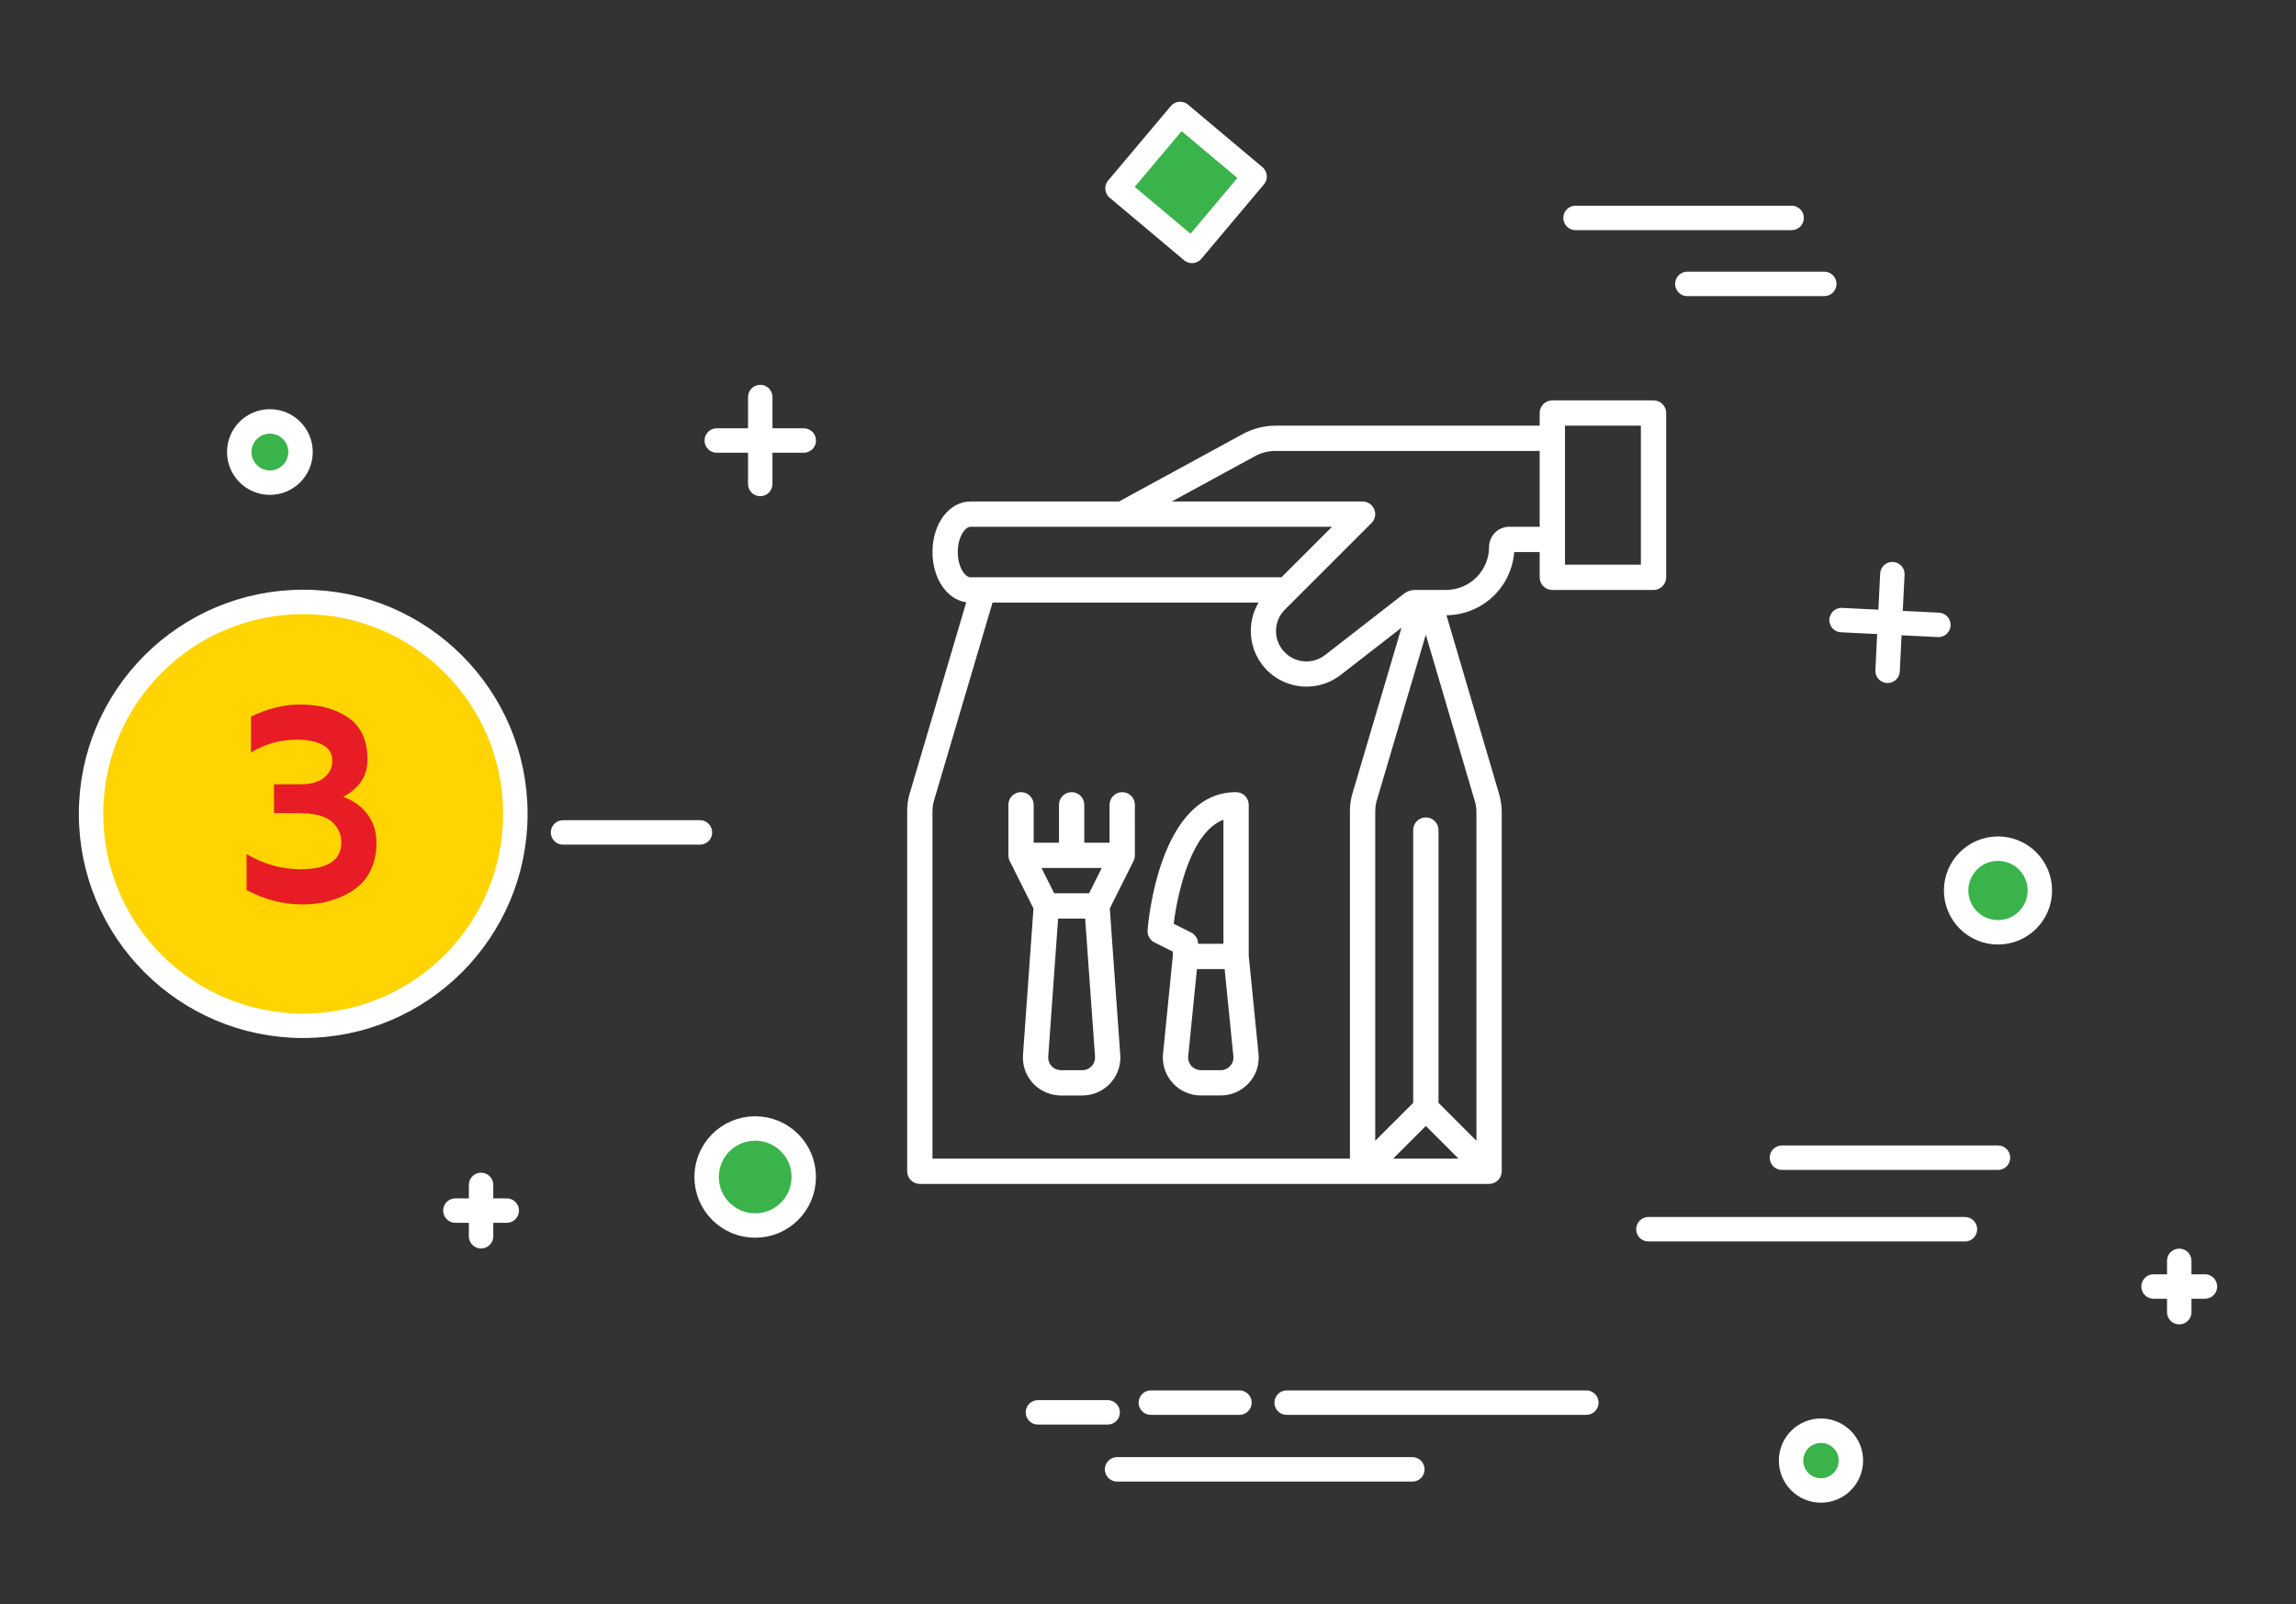 <svg width="282" height="197" viewBox="0 0 282 197" fill="none" xmlns="http://www.w3.org/2000/svg">
<rect x="0" y="0" width="282" height="197" fill="#333333" stroke="none"/>
<path d="M92.754 150.475C96.048 150.475 98.718 147.809 98.718 144.519C98.718 141.229 96.048 138.562 92.754 138.562C89.459 138.562 86.789 141.229 86.789 144.519C86.789 147.809 89.459 150.475 92.754 150.475Z" fill="#39B34A" stroke="white" stroke-width="3" stroke-miterlimit="10" stroke-linecap="round" stroke-linejoin="round"/>
<path d="M245.398 114.474C248.238 114.474 250.54 112.175 250.54 109.339C250.54 106.503 248.238 104.203 245.398 104.203C242.559 104.203 240.256 106.503 240.256 109.339C240.256 112.175 242.559 114.474 245.398 114.474Z" fill="#39B34A" stroke="white" stroke-width="3" stroke-miterlimit="10" stroke-linecap="round" stroke-linejoin="round"/>
<path d="M33.149 59.263C35.228 59.263 36.913 57.58 36.913 55.503C36.913 53.427 35.228 51.744 33.149 51.744C31.07 51.744 29.384 53.427 29.384 55.503C29.384 57.58 31.07 59.263 33.149 59.263Z" fill="#39B34A" stroke="white" stroke-width="3" stroke-miterlimit="10" stroke-linecap="round" stroke-linejoin="round"/>
<path d="M227.33 179.338C227.33 181.366 225.684 183.008 223.653 183.008C221.628 183.008 219.982 181.366 219.982 179.338C219.982 177.313 221.628 175.67 223.653 175.67C225.684 175.67 227.33 177.313 227.33 179.338Z" fill="#39B34A" stroke="white" stroke-width="3" stroke-miterlimit="10" stroke-linecap="round" stroke-linejoin="round"/>
<path d="M93.376 48.755V59.424" stroke="white" stroke-width="3" stroke-miterlimit="10" stroke-linecap="round" stroke-linejoin="round"/>
<path d="M98.719 54.089H88.035" stroke="white" stroke-width="3" stroke-miterlimit="10" stroke-linecap="round" stroke-linejoin="round"/>
<path d="M231.838 82.364L232.424 70.499" stroke="white" stroke-width="3" stroke-miterlimit="10" stroke-linecap="round" stroke-linejoin="round"/>
<path d="M226.186 76.139L238.075 76.725" stroke="white" stroke-width="3" stroke-miterlimit="10" stroke-linecap="round" stroke-linejoin="round"/>
<path d="M59.086 145.492V151.792" stroke="white" stroke-width="3" stroke-miterlimit="10" stroke-linecap="round" stroke-linejoin="round"/>
<path d="M62.24 148.643H55.933" stroke="white" stroke-width="3" stroke-miterlimit="10" stroke-linecap="round" stroke-linejoin="round"/>
<path d="M267.66 154.816V161.114" stroke="white" stroke-width="3" stroke-miterlimit="10" stroke-linecap="round" stroke-linejoin="round"/>
<path d="M270.815 157.967H264.505" stroke="white" stroke-width="3" stroke-miterlimit="10" stroke-linecap="round" stroke-linejoin="round"/>
<path d="M245.397 142.149H218.862" stroke="white" stroke-width="3" stroke-miterlimit="10" stroke-linecap="round" stroke-linejoin="round"/>
<path d="M85.969 102.211H69.153" stroke="white" stroke-width="3" stroke-miterlimit="10" stroke-linecap="round" stroke-linejoin="round"/>
<path d="M241.339 150.933H202.46" stroke="white" stroke-width="3" stroke-miterlimit="10" stroke-linecap="round" stroke-linejoin="round"/>
<path d="M136.045 173.417H127.481" stroke="white" stroke-width="3" stroke-miterlimit="10" stroke-linecap="round" stroke-linejoin="round"/>
<path d="M152.231 172.224H141.349" stroke="white" stroke-width="3" stroke-miterlimit="10" stroke-linecap="round" stroke-linejoin="round"/>
<path d="M194.836 172.224H158.032" stroke="white" stroke-width="3" stroke-miterlimit="10" stroke-linecap="round" stroke-linejoin="round"/>
<path d="M173.467 180.416H137.204" stroke="white" stroke-width="3" stroke-miterlimit="10" stroke-linecap="round" stroke-linejoin="round"/>
<path d="M220.05 26.757H193.513" stroke="white" stroke-width="3" stroke-miterlimit="10" stroke-linecap="round" stroke-linejoin="round"/>
<path d="M224.059 34.859H207.247" stroke="white" stroke-width="3" stroke-miterlimit="10" stroke-linecap="round" stroke-linejoin="round"/>
<path d="M154.093 21.674L144.947 13.994L137.256 23.128L146.402 30.809L154.093 21.674Z" fill="#39B34A" stroke="white" stroke-width="3" stroke-miterlimit="10" stroke-linecap="round" stroke-linejoin="round"/>
<path d="M153.372 117.359V98.817C153.372 97.96 152.675 97.265 151.818 97.265C142.329 97.265 140.998 113.525 140.946 114.218C140.899 114.845 141.236 115.439 141.802 115.721L144.05 116.844V117.359L142.846 129.388C142.59 131.945 144.46 134.226 147.02 134.481C147.174 134.498 147.328 134.505 147.484 134.505H149.938C152.512 134.505 154.599 132.42 154.599 129.849C154.599 129.694 154.591 129.541 154.575 129.388L153.372 117.359ZM144.156 113.427C144.426 111.251 144.904 109.106 145.587 107.023C146.781 103.513 148.349 101.378 150.264 100.65V115.886H147.157C147.157 115.298 146.824 114.759 146.299 114.498L144.156 113.427ZM151.09 130.891C150.797 131.218 150.377 131.405 149.938 131.401H147.484C146.626 131.401 145.929 130.706 145.929 129.851C145.929 129.798 145.932 129.746 145.938 129.694L147.01 118.988H150.413L151.485 129.694C151.53 130.131 151.388 130.566 151.09 130.891Z" fill="white"/>
<path d="M203.091 49.162H190.662C189.804 49.162 189.107 49.857 189.107 50.714V52.266H156.67C155.265 52.266 153.884 52.619 152.651 53.288L137.44 61.576H119.191C116.578 61.576 114.529 64.302 114.529 67.783C114.529 71.032 116.313 73.621 118.677 73.953L111.671 97.636C111.665 97.656 111.659 97.678 111.653 97.7C111.5 98.314 111.421 98.947 111.421 99.58V143.815C111.421 144.672 112.118 145.367 112.976 145.367H182.893C183.751 145.367 184.446 144.672 184.446 143.815V99.711C184.446 98.969 184.341 98.232 184.131 97.521L177.657 75.54C182.027 75.508 185.646 72.135 185.977 67.783H189.107V70.886C189.107 71.743 189.804 72.439 190.662 72.439H203.091C203.949 72.439 204.644 71.743 204.644 70.886V50.714C204.644 49.857 203.948 49.162 203.091 49.162ZM117.636 67.782C117.636 65.888 118.557 64.679 119.191 64.679H163.605L157.39 70.885H119.191C118.557 70.886 117.636 69.677 117.636 67.782ZM166.033 97.7C165.879 98.315 165.802 98.947 165.802 99.58V142.265H114.529V99.58C114.529 99.21 114.573 98.84 114.662 98.481L121.905 73.99H154.578C152.653 77.238 153.729 81.431 156.983 83.355C159.397 84.782 162.44 84.593 164.659 82.879L172.134 77.072L166.052 97.636C166.045 97.656 166.038 97.677 166.033 97.7ZM175.124 138.25L179.141 142.264H171.106L175.124 138.25ZM181.149 98.398C181.275 98.823 181.339 99.266 181.339 99.711V140.07L176.678 135.414V101.921C176.678 101.064 175.981 100.369 175.124 100.369C174.266 100.369 173.571 101.064 173.571 101.921V135.414L168.91 140.07V99.58C168.91 99.21 168.954 98.84 169.042 98.481L175.121 77.926L181.149 98.398ZM189.106 64.679H185.373C184.004 64.68 182.894 65.788 182.892 67.156C182.888 70.071 180.523 72.434 177.604 72.437H173.786C173.3 72.437 172.83 72.598 172.447 72.895L162.751 80.428C161.124 81.692 158.778 81.401 157.51 79.774C156.352 78.289 156.485 76.177 157.817 74.847L168.453 64.223C169.06 63.618 169.061 62.635 168.454 62.029C168.163 61.737 167.768 61.574 167.355 61.574H143.928L154.139 56.012C154.915 55.589 155.786 55.367 156.67 55.367H189.107L189.106 64.679ZM201.537 69.333H192.216V52.266H201.537V69.333Z" fill="white"/>
<path d="M139.387 98.817C139.387 97.96 138.691 97.265 137.834 97.265C136.976 97.265 136.281 97.96 136.281 98.817V103.473H133.173V98.817C133.173 97.96 132.477 97.265 131.619 97.265C130.761 97.265 130.066 97.96 130.066 98.817V103.473H126.958V98.817C126.958 97.96 126.262 97.265 125.404 97.265C124.547 97.265 123.85 97.96 123.85 98.817V105.023H123.854C123.854 105.264 123.909 105.501 124.015 105.718L126.934 111.544L125.647 129.52C125.464 132.085 127.396 134.311 129.964 134.494C130.074 134.503 130.184 134.507 130.296 134.507H132.944C135.518 134.507 137.606 132.422 137.606 129.851C137.606 129.741 137.601 129.631 137.592 129.52L136.306 111.544L139.225 105.718C139.331 105.501 139.387 105.264 139.385 105.023H139.388L139.387 98.817ZM135.32 106.574L133.767 109.678H129.472L127.919 106.574H135.32ZM134.081 130.908C133.787 131.224 133.375 131.406 132.943 131.402H130.295C129.437 131.402 128.742 130.707 128.742 129.85C128.742 129.814 128.743 129.777 128.746 129.74L129.959 112.782H133.28L134.494 129.74C134.525 130.17 134.376 130.593 134.081 130.908Z" fill="white"/>
<path d="M37.242 125.954C51.633 125.954 63.299 114.303 63.299 99.931C63.299 85.558 51.633 73.907 37.242 73.907C22.851 73.907 11.185 85.558 11.185 99.931C11.185 114.303 22.851 125.954 37.242 125.954Z" fill="#FFD400" stroke="white" stroke-width="3" stroke-miterlimit="10" stroke-linecap="round" stroke-linejoin="round"/>
<path d="M30.282 109.272V104.873C32.388 106.102 34.571 106.722 36.83 106.734C40.223 106.734 41.92 105.644 41.92 103.462C41.92 102.406 41.521 101.54 40.722 100.862C39.924 100.182 38.581 99.844 36.693 99.844H33.651V96.302H36.828C38.174 96.302 39.175 96.025 39.831 95.472C40.485 94.919 40.813 94.24 40.813 93.436C40.813 92.481 40.386 91.805 39.532 91.409C38.678 91.012 37.688 90.814 36.565 90.814C34.483 90.814 32.569 91.338 30.825 92.387V87.981C32.907 86.995 34.909 86.502 36.828 86.502C39.227 86.502 41.211 87.04 42.779 88.117C44.347 89.194 45.132 90.92 45.132 93.296C45.132 95.255 44.138 96.772 42.15 97.845C43.376 98.275 44.364 98.979 45.113 99.956C45.862 100.934 46.237 102.12 46.237 103.515C46.237 104.641 46.045 105.65 45.662 106.542C45.279 107.434 44.777 108.155 44.158 108.707C43.538 109.258 42.814 109.717 41.985 110.079C41.157 110.443 40.348 110.696 39.558 110.835C38.768 110.977 37.951 111.048 37.108 111.048C34.734 111.047 32.458 110.456 30.282 109.272Z" fill="#E81C24"/>
</svg>
